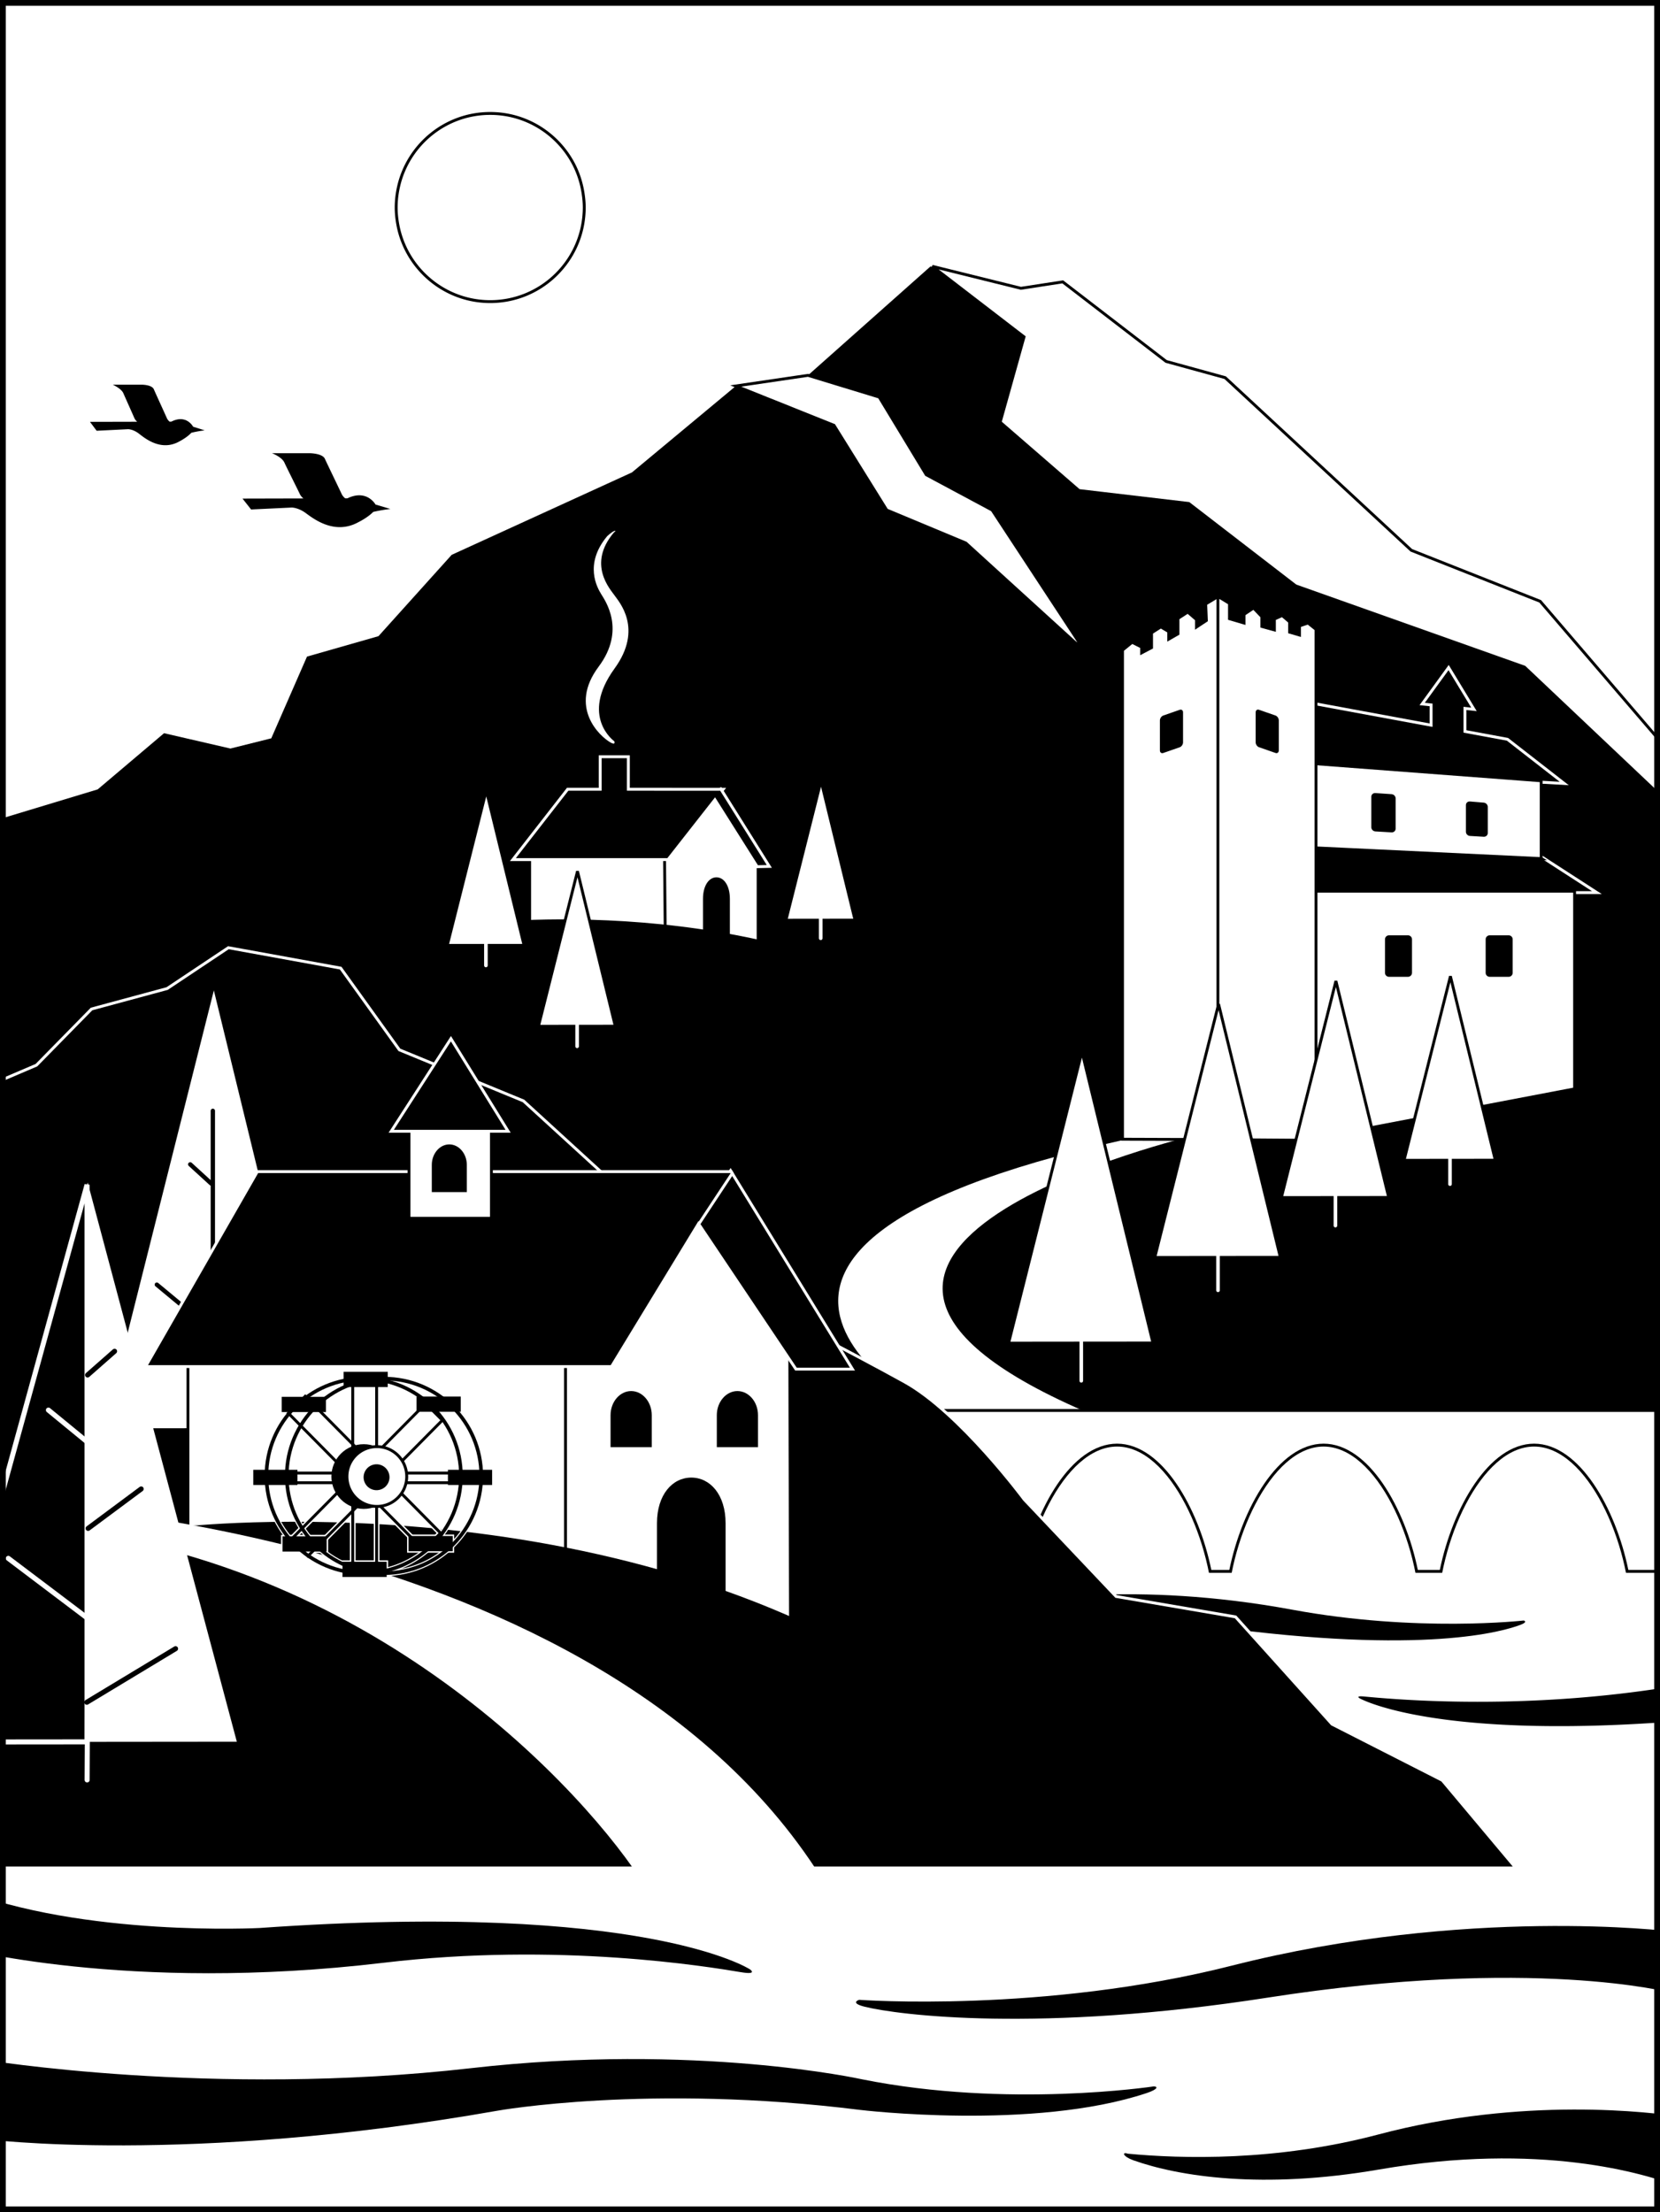 <svg xmlns="http://www.w3.org/2000/svg" width="575.715" height="766.93"><rect width="100%" height="100%" fill="#808080" stroke="none"/><defs><clipPath id="a"><path d="M19.758 105h573.715v502H19.758Zm0 0"/></clipPath><clipPath id="b"><path d="M175 105h418.473v502H175Zm0 0"/></clipPath><clipPath id="c"><path d="M170 99h423.473v513H170Zm0 0"/></clipPath><clipPath id="d"><path d="M19.758 543h573.715v235.629H19.758Zm0 0"/></clipPath><clipPath id="e"><path d="M344 501h249.473v57H344Zm0 0"/></clipPath><clipPath id="f"><path d="M343 501h250.473v57H343Zm0 0"/></clipPath><clipPath id="g"><path d="M507 502h86.473v67H507Zm0 0"/></clipPath><clipPath id="h"><path d="M408 744h185.473v27H408Zm0 0"/></clipPath><clipPath id="i"><path d="M19.758 726H420v31H19.758Zm0 0"/></clipPath><clipPath id="j"><path d="M315 680h278.473v33H315Zm0 0"/></clipPath><clipPath id="k"><path d="M19.758 667H280v30H19.758Zm0 0"/></clipPath><clipPath id="l"><path d="M489 591h104.473v21H489Zm0 0"/></clipPath><clipPath id="m"><path d="M19.758 341H545v320H19.758Zm0 0"/></clipPath><clipPath id="n"><path d="M19.758 335H551v331H19.758Zm0 0"/></clipPath><clipPath id="o"><path d="M19.758 532H302v129H19.758Zm0 0"/></clipPath><clipPath id="p"><path d="M19.758 423H49v194H19.758Zm0 0"/></clipPath><clipPath id="q"><path d="M19.758 413H59v214H19.758Zm0 0"/></clipPath><clipPath id="r"><path d="M19.758 543H59v41H19.758Zm0 0"/></clipPath></defs><path fill="#fff" d="M574.715 765.93H1V1h573.715v764.93"/><g clip-path="url(#a)" transform="translate(-18.758 -12.7)"><path d="M634.246 606.383V316.605l-81.226-95.234-44.707-17.684-64.583-59.843-20.48-5.64-35.863-27.583-14.52 2.234-31.414-7.777-42.527 37.781-25.016 3.704-35.988 29.921-62.516 28.567-25.386 28.195-24.79 7.082-12.39 28.332-14.168 3.54-23.016-5.313-23.015 19.476-40.985 12.395v304.586l622.59 3.039"/></g><g clip-path="url(#b)" transform="translate(-18.758 -12.7)"><path fill="#fff" d="m552.922 221.164-44.695-17.684-64.555-59.847-20.48-5.633-35.856-27.582-14.512 2.23-30.738-7.613 31.828 24.461-8.285 29.578 27.332 23.692 38.066 4.476 37.067 28.563 79.367 28.168 70.48 66.656V597.66H175.79v8.504h458.84V316.391l-81.707-95.227"/></g><g clip-path="url(#c)" transform="translate(-18.758 -12.7)"><path fill="none" stroke="#000" d="m552.922 221.164-44.695-17.684-64.555-59.847-20.48-5.633-35.856-27.582-14.512 2.23-30.738-7.613 31.828 24.461-8.285 29.578 27.332 23.692 38.066 4.476 37.067 28.563 79.367 28.168 70.48 66.656V597.66H175.79v8.504h458.84V316.391zm0 0"/></g><path fill="#fff" d="m307.527 176.824 27.418 11.426s35.68 32.492 37.72 34.328c2.038 1.832 1.452-.05 1.452-.05l-30.031-45.704-22.852-12.242-16.32-26.93-24.68-7.527-25.066 3.691 34.07 13.63 18.29 29.378"/><path fill="none" stroke="#000" d="m307.527 176.824 27.418 11.426s35.68 32.492 37.72 34.328c2.038 1.832 1.452-.05 1.452-.05l-30.031-45.704-22.852-12.242-16.32-26.93-24.68-7.527-25.066 3.691 34.07 13.63zm0 0"/><path fill="#fff" d="M202.176 66.746c-.582-3.617-1.727-7.043-3.39-10.156-5.497-10.27-16.317-17.262-28.774-17.262-15.59 0-28.606 10.95-31.828 25.57a32.493 32.493 0 0 0-.786 7.047c0 1.903.196 3.754.508 5.567a32.41 32.41 0 0 0 5.696 13.52c5.925 8.183 15.535 13.53 26.41 13.53 16.949 0 30.87-12.933 32.457-29.464.101-1.04.16-2.086.16-3.153 0-1.773-.184-3.5-.453-5.199"/><path fill="none" stroke="#000" d="M202.176 66.746c-.582-3.617-1.727-7.043-3.39-10.156-5.497-10.27-16.317-17.262-28.774-17.262-15.59 0-28.606 10.95-31.828 25.57a32.493 32.493 0 0 0-.786 7.047c0 1.903.196 3.754.508 5.567a32.41 32.41 0 0 0 5.696 13.52c5.925 8.183 15.535 13.53 26.41 13.53 16.949 0 30.87-12.933 32.457-29.464.101-1.04.16-2.086.16-3.153 0-1.773-.184-3.5-.453-5.199zm0 0"/><path fill="#fff" d="M414.77 393.496s-171.122 40.016-35.715 97.024h-55.223s-111.125-58.395 73.68-97.024h17.258"/><path fill="none" stroke="#fff" stroke-width="2" d="m502.367 232.328-8.222 11.32 16.105 1.676zm32.145 38.332 6.414.371-18.324-14.261-68.07-12.579.136 20.454 79.844 6.039zm.168 27.012-79.825-3.8.098 15.085h97.195zm0 0"/><path fill="none" stroke="#fff" stroke-width="2" d="M507.566 262.559h-10.738v-19.883l10.738 1.496zm0 0"/><path d="m502.367 232.328-8.222 11.32 16.105 1.676zm0 0"/><path fill="#fff" d="M534.512 297.563v-26.88l-79.844-6.038.187 29.226 79.825 3.8-.168-.109"/><path fill="none" stroke="#000" d="M534.512 297.563v-26.88l-79.844-6.038.187 29.226 79.825 3.8zm0 0"/><path d="m534.512 270.66 6.414.371-18.324-14.261-68.07-12.579.136 20.454 79.844 6.039v-.024m.168 27.012-79.825-3.8.098 15.085h97.195l-17.468-11.285"/><path fill="#fff" d="m454.953 308.957.555 85.805 90.59-17.266v-68.539h-91.145"/><path fill="none" stroke="#000" d="m454.953 308.957.555 85.805 90.59-17.266v-68.539zm0 0"/><path d="M507.566 262.559h-10.738v-19.883l10.738 1.496v18.387m-17.863 74.722c0 .746-.633 1.364-1.406 1.364h-6.559c-.77 0-1.402-.618-1.402-1.364v-11.664c0-.75.633-1.367 1.402-1.367h6.559c.773 0 1.406.617 1.406 1.367v11.664m34.918 0c0 .746-.637 1.364-1.406 1.364h-6.559c-.773 0-1.406-.618-1.406-1.364v-11.664c0-.75.633-1.367 1.406-1.367h6.559c.77 0 1.406.617 1.406 1.367v11.664m-40.594-50c0 .75-.629 1.328-1.402 1.285l-5.621-.328c-.774-.047-1.406-.695-1.406-1.445v-10.59c0-.75.632-1.32 1.402-1.266l5.629.387c.77.055 1.398.711 1.398 1.465v10.492m31.961 1.519c0 .75-.629 1.325-1.402 1.282l-4.781-.277c-.774-.043-1.403-.692-1.403-1.446v-9.257c0-.75.63-1.313 1.403-1.247l4.785.399c.77.066 1.398.734 1.398 1.48v9.067"/><path fill="#fff" d="m418.156 209.387.235 5.715-3.438 2.28v-2.6l-3.015-2.595-3.395 2.2v5.347l-3.207 1.84v-2.625l-2.746-1.625-3.211 2.059v5.137l-3.434 1.8v-2l-3.308-1.656-3.336 2.715v169.566l33.082.114v-188.23l-4.227 2.558"/><path fill="none" stroke="#000" d="m418.156 209.387.235 5.715-3.438 2.28v-2.6l-3.015-2.595-3.395 2.2v5.347l-3.207 1.84v-2.625l-2.746-1.625-3.211 2.059v5.137l-3.434 1.8v-2l-3.308-1.656-3.336 2.715v169.566l33.082.114v-188.23Zm0 0"/><path fill="#fff" d="m453.656 215.984-2.972 1v3.172l-3.434-1.004v-3.57l-2.555-2.195-2.715 1.199v3.797l-4.351-1.2v-3.398l-2.871-3-3.313 2.2v3l-5.039-1.489v-5.312l-3.953-2.399-.07.043v188.23l.074.02 33.95.25V218.184l-2.75-2.2"/><path fill="none" stroke="#000" d="m453.656 215.984-2.972 1v3.172l-3.434-1.004v-3.57l-2.555-2.195-2.715 1.199v3.797l-4.351-1.2v-3.398l-2.871-3-3.313 2.2v3l-5.039-1.489v-5.312l-3.953-2.399-.07.043v188.23l.074.02 33.95.25V218.184Zm0 0"/><path d="M410.3 257.36c0 .71-.515 1.476-1.144 1.695l-5.734 1.996c-.633.219-1.149-.184-1.149-.899v-10.386c0-.711.516-1.48 1.149-1.7l5.734-1.996c.63-.218 1.145.188 1.145.903v10.386m25.179-.015c0 .715.52 1.476 1.149 1.695l5.734 2c.633.223 1.149-.187 1.149-.898V249.75c0-.71-.516-1.477-1.149-1.695l-5.734-1.996c-.629-.22-1.149.183-1.149.898v10.387"/><path fill="#fff" d="m422.535 348.457.086-.344 21.422 87.778-21.508.015-22.039.024 22.04-87.473"/><path fill="none" stroke="#000" d="m422.535 348.457.086-.344 21.422 87.778-21.508.015-22.039.024zm0 0"/><path fill="none" stroke="#fff" stroke-linecap="round" stroke-width="1.25" d="M422.422 372.29v75.038"/><path fill="#fff" d="m463.242 340.39.078-.292 18.309 75.043-18.387.015-18.84.02 18.84-74.785"/><path fill="none" stroke="#000" d="m463.242 340.39.078-.292 18.309 75.043-18.387.015-18.84.02zm0 0"/><path fill="none" stroke="#fff" stroke-linecap="round" stroke-width="1.25" d="M463.148 360.762v64.133"/><path fill="#fff" d="m502.969 338.688.058-.25 15.57 63.789-15.628.015-16.016.016 16.016-63.57"/><path fill="none" stroke="#000" d="m502.969 338.688.058-.25 15.57 63.789-15.628.015-16.016.016zm0 0"/><path fill="none" stroke="#fff" stroke-linecap="round" stroke-width="1.25" d="M502.883 356.004v54.512"/><path fill="#fff" d="m375.137 364.988.101-.394 24.633 100.992-24.734.02-25.34.027 25.34-100.645"/><path fill="none" stroke="#000" d="m375.137 364.988.101-.394 24.633 100.992-24.734.02-25.34.027zm0 0"/><path fill="none" stroke="#fff" stroke-linecap="round" stroke-width="1.25" d="M375.008 392.39v86.31"/><path d="M105.246 172.797c-.543-.41-1.027-.992-1.293-1.582-.48-1.07-4.582-9.215-5.305-10.82-.902-2.008-4.34-3.282-4.34-3.282h12.899s4.574-.043 5.477 1.965c.722 1.606 5.304 11.067 5.789 12.137.257.57.722 1.14 1.25 1.547h.761c6.762-3.278 9.746 2.148 9.746 2.148l5.168 1.543c-3.183.34-5.964 1.02-5.964 1.02-1.989 2.043-5.168 3.57-5.168 3.57-8.352 4.59-15.707-1.352-18.293-3.219-2.582-1.87-4.77-1.87-4.77-1.87l-14.117.671-2.98-3.777 21.14-.051M47.59 146.203a3.465 3.465 0 0 1-1.004-1.293c-.371-.879-3.234-7.262-3.8-8.574-.7-1.645-3.677-2.973-3.677-2.973h10.004s3.547-.035 4.246 1.61c.559 1.312 4.114 9.058 4.489 9.937.199.469.562.93.968 1.266h.602c5.242-2.684 7.559 1.758 7.559 1.758l4.007 1.265c-2.464.278-4.625.836-4.625.836-1.539 1.664-4.011 2.918-4.011 2.918-6.477 3.758-12.18-1.101-14.184-2.633-2.004-1.53-3.7-1.53-3.7-1.53l-10.948.546-2.313-3.094 16.387-.039"/><path fill="#fff" d="m284.707 270.848.043-.192L296.55 319l-11.843.012-12.133.015 12.133-48.18"/><path fill="none" stroke="#000" d="m284.707 270.848.043-.192L296.55 319l-11.843.012-12.133.015zm0 0"/><path fill="none" stroke="#fff" stroke-linecap="round" stroke-width="1.25" d="M284.637 283.969v41.316"/><path fill="#fff" d="M213.055 256.984s.582 1.477-1.25.457c-3.809-2.117-14.715-12.246-4.196-26.308 9.61-12.832 2.168-23.035.86-25.219-1.285-2.125-6.035-10.273 2.113-20.035 2.648-2.445 3.465-2.04 2.367-1.328-9.394 11.054-1.281 19.738.215 21.906 1.445 2.11 10.027 11.45 0 25.266-12.164 16.746-.11 25.261-.11 25.261m18.391 66.52h-47.761v-29.492h47.761v29.492"/><path fill="none" stroke="#000" d="M231.445 323.504h-47.761v-29.492h47.761zm0 0"/><path fill="#fff" d="m230.457 295.762 19.207-21.563 13.266 23.305v30.457l-32.223-5.04-.25-27.16"/><path fill="none" stroke="#000" d="m230.457 295.762 19.207-21.563 13.266 23.305v30.457l-32.223-5.04zm0 0"/><path fill="none" stroke="#fff" stroke-width="2" d="m247.34 275.367 15.531 24.594 3.05-.07-16.14-25.758zm0 0"/><path fill="none" stroke="#fff" stroke-width="2" d="M231.445 297.504h-52.543l18.22-23.39 52.66.019zm0 0"/><path fill="none" stroke="#fff" stroke-width="2" d="M217.422 284.05h-8.766v-21.206h8.766zm0 0"/><path d="m247.34 275.367 15.531 24.594 3.05-.07-16.14-25.758-2.441 1.234"/><path d="M231.445 297.504h-52.543l18.22-23.39 52.66.019-18.337 23.37"/><path d="M217.422 284.05h-8.766v-21.206h8.766v21.207m26.383 38.937v-11.34c0-4.695 2.101-7.503 4.668-7.503 2.566 0 4.66 2.808 4.66 7.503v14.368l-9.328-3.028"/><path d="M164.281 320.293s99.91-12.855 170.543 35.055h-171.71l1.167-35.055"/><path fill="#fff" d="m200.23 302.25.051-.21 13.11 53.718-13.16.012-13.485.015 13.484-53.535"/><path fill="none" stroke="#000" d="m200.23 302.25.051-.21 13.11 53.718-13.16.012-13.485.015zm0 0"/><path fill="none" stroke="#fff" stroke-linecap="round" stroke-width="1.25" d="M200.156 316.832v45.906"/><path fill="#fff" d="m168.598 274.227.05-.211 13.11 53.714-13.16.012-13.485.016 13.485-53.531"/><path fill="none" stroke="#000" d="m168.598 274.227.05-.211 13.11 53.714-13.16.012-13.485.016zm0 0"/><path fill="none" stroke="#fff" stroke-linecap="round" stroke-width="1.25" d="M168.523 288.809v45.902"/><g clip-path="url(#d)" transform="translate(-18.758 -12.7)"><path fill="#fff" d="M593.195 543.145H339.402v49.574H19.887l-.13 185.91h573.438V543.145"/></g><g clip-path="url(#e)" transform="translate(-18.758 -12.7)"><path fill="#fff" d="M593.195 557.453H344.25V501.68h248.945v55.773"/></g><g clip-path="url(#f)" transform="translate(-18.758 -12.7)"><path fill="none" stroke="#000" d="M593.195 557.453H344.25V501.68h248.945zm0 0"/></g><g clip-path="url(#g)" transform="translate(-18.758 -12.7)"><path fill="none" stroke="#000" stroke-width="2" d="M519.063 557.3c4.437-21.69 16.972-43.112 31.742-43.112 14.758 0 27.293 21.406 31.73 43.09"/></g><path fill="none" stroke="#000" stroke-width="2" d="M427.297 544.633c4.43-21.703 16.965-43.145 31.742-43.145 14.762 0 27.293 21.41 31.727 43.094m-135.235.808c4.29-21.956 16.942-43.902 31.89-43.902 14.77 0 27.302 21.422 31.735 43.114"/><path fill="#fff" d="M565.5 560.652c0 25.637-14.98 46.422-33.453 46.422-18.477 0-33.457-20.785-33.457-46.422 0-25.64 14.98-59.164 33.457-59.164 18.473 0 33.453 33.524 33.453 59.164m-73.012 0c0 25.637-14.976 46.422-33.449 46.422-18.477 0-33.453-20.785-33.453-46.422 0-25.64 14.976-59.164 33.453-59.164 18.473 0 33.45 33.524 33.45 59.164m-71.614 0c0 25.637-14.977 46.422-33.453 46.422-18.477 0-33.45-20.785-33.45-46.422 0-25.64 14.973-59.164 33.45-59.164 18.476 0 33.453 33.524 33.453 59.164"/><g clip-path="url(#h)" transform="translate(-18.758 -12.7)"><path d="M602.371 746.633c-.023 2.875-.715 18.808-.758 24.344-12.617-4.899-48.8-15.766-104.543-6.16-40.57 6.992-69.453 2.413-85.293-3.208-3.66-1.332-3.992-2.992-1.875-2.273 18.528 1.762 51.516 2.719 86.946-6.672 50.144-13.297 94.843-7.71 105.523-6.031"/></g><g clip-path="url(#i)" transform="translate(-18.758 -12.7)"><path d="M13.324 754.273s70.399 9.102 177.942-9.832c0 0 52.64-9.437 125.804-.277 0 0 60.098 7.25 99.364-5.836 3.992-1.332 3.992-2.332 2.386-2.308 0 0-50.652 7.68-101.195-2.489 0 0-57.426-12.758-135.625-3.828-89.617 10.227-169.184-2.988-169.184-2.988l.508 27.558"/></g><g clip-path="url(#j)" transform="translate(-18.758 -12.7)"><path d="M597.777 682.238s-70.328-8.758-151.832 11.914c-65.133 16.524-129.242 11.844-129.242 11.844s-3.379 1.067 1.945 2.395c11.442 2.859 60.457 9.195 139.938-3.18 91.832-14.3 139.476-1.734 139.476-1.734l-.285-21.239"/></g><g clip-path="url(#k)" transform="translate(-18.758 -12.7)"><path d="M3.77 687.727s58.835 16.035 147.933 5.43c60.797-7.231 112.473 1.331 124.04 3.261 5.987.996 3.112-.984 3.112-.984s-36.253-23.786-170.039-14.34c0 0-61.289 3.226-103.91-13.653L3.77 687.727"/></g><g clip-path="url(#l)" transform="translate(-18.758 -12.7)"><path d="M634.496 591.707a475.863 475.863 0 0 0-28.668 4.398c-56.144 10.38-105.203 5.551-114.098 4.727-3.078-.285-1.386.66-1.386.66s32.242 18.29 144.383 4.442l-.23-14.227"/></g><path d="M354.84 555.465s37.719-7.711 93.422 2.594c43.129 7.968 80.203 3.734 80.203 3.734s1.594.445-1.055 1.469c-5.789 2.222-33.242 10.617-106.66.652 0 0-38.484-4.527-66.02 4.379l.11-12.828"/><g clip-path="url(#m)" transform="translate(-18.758 -12.7)"><path d="m8.129 391.898 23.262-9.925 19.12-19.477 26.208-7.082 21.246-14.164 38.95 7.082 20.358 28.328 43.028 17.703 71.707 65.551s41.402 21.262 60.527 31.883c19.121 10.625 41.43 40.723 41.43 40.723l31.87 33.64 41.43 7.082 33.462 37.184 38.246 19.472 25.492 30.375H7.875l.254-268.375"/></g><g clip-path="url(#n)" transform="translate(-18.758 -12.7)"><path fill="none" stroke="#fff" d="m8.129 391.898 23.262-9.925 19.12-19.477 26.208-7.082 21.246-14.164 38.95 7.082 20.358 28.328 43.028 17.703 71.707 65.551s41.402 21.262 60.527 31.883c19.121 10.625 41.43 40.723 41.43 40.723l31.87 33.64 41.43 7.082 33.462 37.184 38.246 19.472 25.492 30.375H7.875Zm0 0"/></g><path fill="#fff" d="m74.02 343.934.144-.598 37.008 151.762-37.152.03-38.075.04L74.02 343.934"/><path fill="none" stroke="#000" stroke-linecap="round" stroke-width="1.5" d="M73.816 385.098v129.707m-7.843-111.149 7.277 6.649m14.156 15.84-13.3 11.039m-19.716 8.171 18.817 15.61m22.918 9.055-22.02 14.52"/><path fill="#fff" d="M197.043 545.973H65.176V468h131.867v77.973"/><path fill="none" stroke="#000" d="M197.043 545.973H65.176V468h131.867Zm0 0"/><path fill="#fff" d="m273.895 461.871-32.586-48.191-33.2 51.695h-11.984v80.598l78.066 24.629-.296-108.73"/><path fill="none" stroke="#000" d="m273.895 461.871-32.586-48.191-33.2 51.695h-11.984v80.598l78.066 24.629zm0 0"/><path d="M211.75 501.695v-11.09c0-4.59 3.219-8.355 7.14-8.355 3.938 0 7.153 3.766 7.153 8.355v11.09H211.75m36.852 0v-11.09c0-4.59 3.218-8.355 7.144-8.355 3.934 0 7.14 3.766 7.14 8.355v11.09h-14.284"/><path fill="none" stroke="#fff" stroke-width="2" d="M276.305 474.137h18.441L253.36 406.77l-11.023 16.703zm0 0"/><path d="M276.305 474.137h18.441L253.36 406.77l-11.023 16.703 33.969 50.664"/><path fill="none" stroke="#fff" stroke-width="2" d="m242.336 423.473 11.023-16.703-.062-.102H89.539l-38.195 66.594H211.8l27.883-45.774-2.657 4.024 2.657-4.024 2.546-4.175zm0 0"/><path d="m242.336 423.473 11.023-16.703-.062-.102H89.539l-38.195 66.594H211.8l27.883-45.774-2.657 4.024 2.657-4.024 2.546-4.175.106.16"/><path fill="#fff" d="M170.43 422.348h-28.586v-35.036h28.586v35.036"/><path fill="none" stroke="#000" d="M170.43 422.348h-28.586v-35.036h28.586zm0 0"/><path fill="none" stroke="#fff" stroke-width="2" d="m156.379 361.031-19.781 30.656h38.73zm0 0"/><path d="m156.379 361.031-19.781 30.656h38.73zm-6.625 52.235v-9.426c0-3.899 2.734-7.102 6.074-7.102s6.074 3.203 6.074 7.102v9.426h-12.148m78.094 138.707V528.07c0-9.894 5.363-15.824 11.902-15.824 6.547 0 11.895 5.93 11.895 15.824v31.82l-23.797-7.917"/><path d="M62.21 529.379c1.708-.2 149.673-17.184 258.435 56.57H60.44l1.77-56.57"/><g clip-path="url(#o)" transform="translate(-18.758 -12.7)"><path fill="#fff" d="M238.254 660.273c-26.781-37.949-108-119.199-230.258-119.199l-.309-8.558s212.032 3.937 293.766 127.757h-63.2"/></g><g clip-path="url(#p)" transform="translate(-18.758 -12.7)"><path d="m-4.258 616.621 53.211-.05V423.413Zm0 0"/></g><g clip-path="url(#q)" transform="translate(-18.758 -12.7)"><path fill="none" stroke="#fff" stroke-width="1.75" d="m-4.258 616.621 53.211-.05V423.413zm0 0"/></g><path fill="#fff" d="m30.414 409.953-.219.762V603.87l51.942-.05-51.723-193.868"/><path fill="none" stroke="#fff" stroke-linecap="round" stroke-width="1.75" d="m31.11 450.559-.895 166.507M16.793 488.848l13.293 10.894"/><path fill="none" stroke="#000" stroke-linecap="round" stroke-width="1.75" d="m39.738 468.453-9.36 8.227m18.587 39.504-18.403 13.675"/><g clip-path="url(#r)" transform="translate(-18.758 -12.7)"><path fill="none" stroke="#fff" stroke-linecap="round" stroke-width="1.75" d="m21.637 552.95 27.136 20.495"/></g><path fill="none" stroke="#000" stroke-linecap="round" stroke-width="1.75" d="m60.89 571.563-30.785 18.574"/><path fill="none" stroke="#fff" stroke-width="2" d="M159.86 511.656c0 18.633-15.098 33.727-33.723 33.727-18.63 0-33.73-15.094-33.73-33.727 0-18.625 15.1-33.722 33.73-33.722 18.625 0 33.722 15.097 33.722 33.722zm0 0"/><path fill="none" stroke="#fff" stroke-width="2" d="M166.906 511.656c0 18.633-15.097 33.727-33.722 33.727-18.63 0-33.73-15.094-33.73-33.727 0-18.625 15.1-33.722 33.73-33.722 18.625 0 33.722 15.097 33.722 33.722zm0 0"/><path fill="none" stroke="#fff" stroke-width="2" d="M130.621 544.809h-8.285v-66.653h8.285zm0 0"/><path fill="none" stroke="#fff" stroke-width="2" d="m152.785 531.465-5.7 6.023-47.073-47.562 5.847-5.867zm0 0"/><path fill="none" stroke="#fff" stroke-width="2" d="m101.168 533.492 5.64 5.961 46.606-47.09-5.789-5.808zm0 0"/><path fill="none" stroke="#fff" d="M113.305 537.883H97.98v-5.285h15.325zm43.711-.098H141.69v-5.281h15.325zm-22.911 8.934h-15.324v-5.285h15.324zm0 0"/><path fill="none" stroke="#000" stroke-width="1.25" d="M159.86 511.656c0 18.633-15.098 33.727-33.723 33.727-18.63 0-33.73-15.094-33.73-33.727 0-18.625 15.1-33.722 33.73-33.722 18.625 0 33.722 15.097 33.722 33.722zm0 0"/><path fill="none" stroke="#000" stroke-width="1.25" d="M166.906 511.656c0 18.633-15.097 33.727-33.722 33.727-18.63 0-33.73-15.094-33.73-33.727 0-18.625 15.1-33.722 33.73-33.722 18.625 0 33.722 15.097 33.722 33.722zm0 0"/><path fill="none" stroke="#000" d="M130.621 544.809h-8.285v-66.653h8.285zm0 0"/><path fill="none" stroke="#000" d="m152.785 531.465-5.7 6.023-47.073-47.562 5.847-5.867zm0 0"/><path fill="none" stroke="#000" d="m101.168 533.492 5.64 5.961 46.606-47.09-5.789-5.808zm0 0"/><path fill="none" stroke="#000" d="M169.137 514.04H92.238v-3.368h76.899zm0 0"/><path d="M137.371 511.879c0 6.2-5.023 11.223-11.219 11.223-6.191 0-11.214-5.024-11.214-11.223 0-6.192 5.023-11.207 11.214-11.207 6.196 0 11.22 5.015 11.22 11.207"/><path fill="#fff" d="M141.055 511.879c0 5.73-4.64 10.363-10.36 10.363a10.357 10.357 0 0 1-10.363-10.363c0-5.719 4.637-10.36 10.363-10.36 5.72 0 10.36 4.641 10.36 10.36"/><path fill="none" stroke="#000" d="M141.055 511.879c0 5.73-4.64 10.363-10.36 10.363a10.357 10.357 0 0 1-10.363-10.363c0-5.719 4.637-10.36 10.363-10.36 5.72 0 10.36 4.641 10.36 10.36zm0 0"/><path d="M135.082 512.121a4.49 4.49 0 1 1-4.492-4.484 4.489 4.489 0 0 1 4.492 4.484m-22.051-22.598H97.707v-5.28h15.324v5.28m46.759-.093h-15.321v-5.285h15.32v5.285m-46.484 48.453H97.98v-5.285h15.325v5.285m43.711-.098H141.69v-5.281h15.325v5.281m-53.851-22.969H87.84v-5.277h15.324v5.277m67.512 0h-15.328v-5.277h15.328v5.277m-36.188-33.941h-15.324v-5.29h15.324v5.29m-.383 65.844h-15.324v-5.285h15.324v5.285"/><path fill="none" stroke="#000" stroke-width="2" d="M574.715 765.93H1V1h573.715Zm0 0"/></svg>
